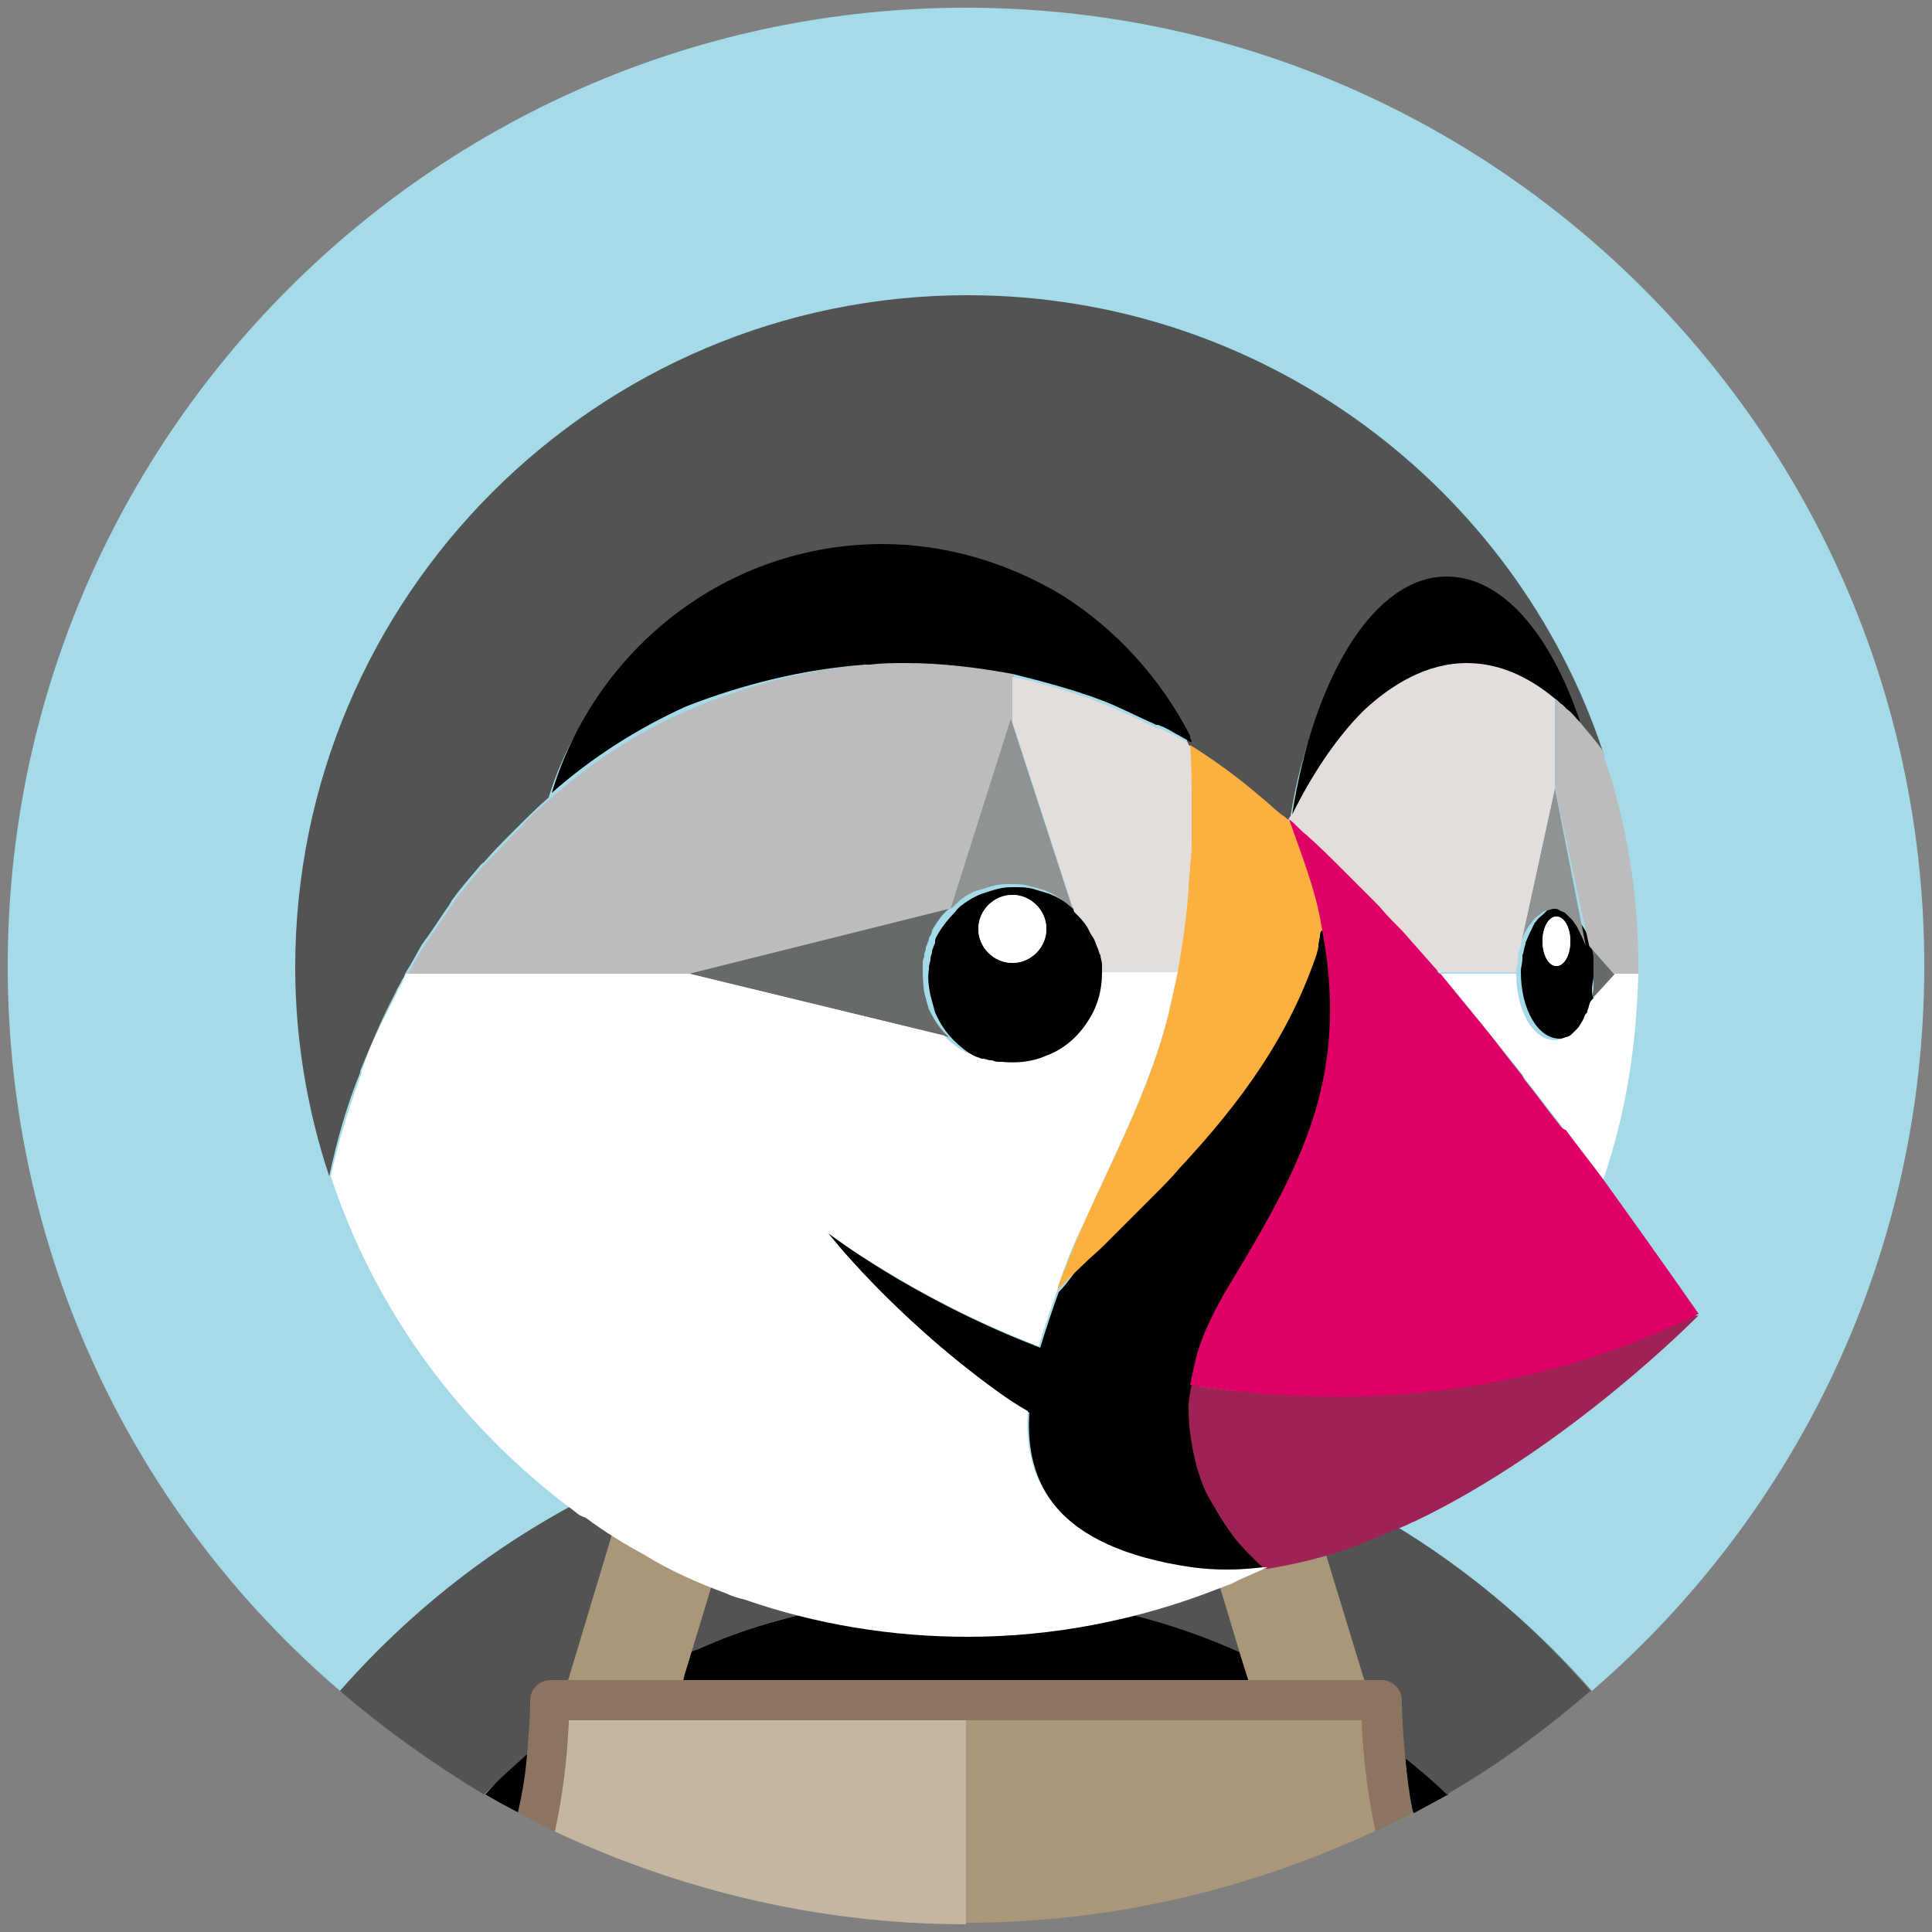 <?xml version="1.0" encoding="utf-8"?>
<!-- Generator: Adobe Illustrator 27.8.1, SVG Export Plug-In . SVG Version: 6.00 Build 0)  -->
<svg version="1.1" id="Layer_1" xmlns="http://www.w3.org/2000/svg" xmlns:xlink="http://www.w3.org/1999/xlink" x="0px" y="0px"
	 width="125px" height="125px" viewBox="0 0 125 125" style="enable-background:new 0 0 125 125;" xml:space="preserve">
<rect x="0" y="0" width="125" height="125" fill="#808080" stroke="none"/>
<style type="text/css">
	.st0{fill:#95BF46;}
	.st1{fill:#5E8E3E;}
	.st2{fill:#FFFFFF;}
	.st3{fill:#9B5C8F;}
	.st4{fill:#34313F;}
	.st5{fill:#A5DBE8;}
	.st6{fill:#525353;}
	.st7{fill:#AA9678;}
	.st8{fill:#C4B6A1;}
	.st9{fill:#786453;}
	.st10{fill:#BBBCBD;}
	.st11{fill:#676A6A;}
	.st12{fill:#909393;}
	.st13{fill:#E3DDDB;}
	.st14{fill:#FCB03F;}
	.st15{fill:#9F2254;}
	.st16{fill:#DF0067;}
	.st17{fill:#8B7460;}
</style>
<g>
	<path class="st0" d="M-132.3,57.3c-0.1-0.6-0.6-1-1.1-1c-0.5,0-10-0.7-10-0.7s-6.6-6.6-7.3-7.3c-0.7-0.7-2.1-0.5-2.7-0.3
		c-0.1,0-1.4,0.4-3.7,1.1c-2.2-6.4-6.1-12.2-13-12.2c-0.2,0-0.4,0-0.6,0c-2-2.6-4.4-3.7-6.5-3.7c-16,0-23.6,20-26,30.2
		c-6.2,1.9-10.6,3.3-11.2,3.5c-3.5,1.1-3.6,1.2-4,4.5c-0.3,2.5-9.4,72.7-9.4,72.7l70.7,13.3l38.3-8.3
		C-118.7,148.9-132.2,57.9-132.3,57.3L-132.3,57.3z M-161,50.3l-6,1.9c0-0.4,0-0.8,0-1.3c0-4-0.5-7.1-1.4-9.7
		C-164.9,41.6-162.5,45.6-161,50.3z M-172.8,42c1,2.5,1.6,6,1.6,10.8c0,0.2,0,0.5,0,0.7c-3.9,1.2-8.1,2.5-12.4,3.8
		C-181.2,48.1-176.7,43.6-172.8,42L-172.8,42z M-177.5,37.5c0.7,0,1.4,0.2,2.1,0.7c-5.1,2.4-10.6,8.5-12.9,20.6l-9.8,3
		C-195.5,52.5-189,37.5-177.5,37.5L-177.5,37.5z"/>
	<path class="st1" d="M-133.4,56.3c-0.5,0-10-0.7-10-0.7s-6.6-6.6-7.3-7.3c-0.3-0.3-0.6-0.4-1-0.5l-5.3,109.4l38.3-8.3
		c0,0-13.5-90.9-13.5-91.6C-132.4,56.7-132.9,56.3-133.4,56.3"/>
	<path class="st2" d="M-170.1,77.5l-4.7,14.1c0,0-4.1-2.2-9.2-2.2c-7.4,0-7.8,4.7-7.8,5.8c0,6.4,16.7,8.9,16.7,23.9
		c0,11.8-7.5,19.4-17.6,19.4c-12.1,0-18.3-7.6-18.3-7.6l3.3-10.7c0,0,6.4,5.5,11.8,5.5c3.5,0,4.9-2.8,4.9-4.8
		c0-8.4-13.7-8.7-13.7-22.5c0-11.6,8.3-22.8,25.1-22.8C-173.3,75.6-170.1,77.5-170.1,77.5"/>
</g>
<g>
	<path class="st3" d="M-241.5-61.6h101.7c6.4,0,11.7,5.2,11.7,11.7v38.8c0,6.4-5.2,11.7-11.7,11.7h-36.5l5,12.3l-22-12.3h-48.2
		c-6.4,0-11.7-5.2-11.7-11.7v-38.8C-253.1-56.3-247.9-61.6-241.5-61.6z"/>
	<path class="st2" d="M-245.9-51c0.7-1,1.8-1.5,3.2-1.6c2.6-0.2,4.1,1,4.4,3.7c1.6,10.6,3.3,19.6,5.1,27l11.1-21.2
		c1-1.9,2.3-2.9,3.8-3c2.2-0.2,3.6,1.3,4.2,4.3c1.3,6.8,2.9,12.5,4.8,17.4c1.3-12.9,3.6-22.2,6.7-27.9c0.8-1.4,1.9-2.1,3.4-2.2
		c1.2-0.1,2.2,0.3,3.2,1c1,0.8,1.5,1.7,1.6,2.9c0.1,0.9-0.1,1.7-0.5,2.4c-2,3.7-3.6,9.8-4.9,18.3c-1.3,8.3-1.7,14.7-1.4,19.4
		c0.1,1.3-0.1,2.4-0.6,3.4c-0.6,1.1-1.5,1.7-2.7,1.8c-1.3,0.1-2.7-0.5-4-1.9c-4.7-4.8-8.5-12-11.2-21.6c-3.3,6.5-5.7,11.4-7.3,14.6
		c-3,5.7-5.5,8.7-7.7,8.8c-1.4,0.1-2.5-1.1-3.6-3.5c-2.6-6.7-5.4-19.5-8.4-38.6C-247-48.9-246.7-50-245.9-51L-245.9-51z M-136.7-43
		c-1.8-3.2-4.5-5.1-8.1-5.9c-1-0.2-1.9-0.3-2.7-0.3c-4.9,0-8.8,2.5-11.9,7.6c-2.6,4.3-4,9.1-4,14.3c0,3.9,0.8,7.3,2.4,10.1
		c1.8,3.2,4.5,5.1,8.1,5.9c1,0.2,1.9,0.3,2.7,0.3c4.9,0,8.9-2.5,11.9-7.6c2.6-4.4,4-9.1,4-14.4C-134.3-36.9-135.1-40.2-136.7-43
		L-136.7-43z M-143.1-28.9c-0.7,3.4-2,5.8-3.9,7.5c-1.5,1.3-2.8,1.9-4.1,1.6c-1.2-0.3-2.2-1.3-3-3.3c-0.6-1.6-0.9-3.2-0.9-4.6
		c0-1.3,0.1-2.5,0.4-3.7c0.5-2.1,1.3-4.1,2.7-6c1.7-2.5,3.5-3.5,5.3-3.2c1.2,0.3,2.2,1.3,3,3.3c0.6,1.6,0.9,3.2,0.9,4.6
		C-142.8-31.3-142.9-30.1-143.1-28.9L-143.1-28.9z M-168.6-43c-1.8-3.2-4.6-5.1-8.1-5.9c-1-0.2-1.9-0.3-2.7-0.3
		c-4.9,0-8.8,2.5-11.9,7.6c-2.6,4.3-4,9.1-4,14.3c0,3.9,0.8,7.3,2.4,10.1c1.8,3.2,4.5,5.1,8.1,5.9c1,0.2,1.9,0.3,2.7,0.3
		c4.9,0,8.9-2.5,11.9-7.6c2.6-4.4,4-9.1,4-14.4C-166.1-36.9-166.9-40.2-168.6-43L-168.6-43z M-175-28.9c-0.7,3.4-2,5.8-3.9,7.5
		c-1.5,1.3-2.8,1.9-4.1,1.6c-1.2-0.3-2.2-1.3-3-3.3c-0.6-1.6-0.9-3.2-0.9-4.6c0-1.3,0.1-2.5,0.4-3.7c0.5-2.1,1.3-4.1,2.7-6
		c1.7-2.5,3.5-3.5,5.3-3.2c1.2,0.3,2.2,1.3,3,3.3c0.6,1.6,0.9,3.2,0.9,4.6C-174.6-31.3-174.8-30.1-175-28.9L-175-28.9z"/>
</g>
<g>
	<path class="st4" d="M-139.4,266.8h15.8c4.5,0,7.3-2.5,7.3-6.4c0-3.7-2.8-6.4-7.3-6.4h-15.8c-0.5,0-1,0.4-1,0.9v11.1
		C-140.3,266.5-140,266.8-139.4,266.8z M-139.4,292.3h16.3c5,0,8-2.5,8-7c0-3.9-2.8-7-8-7h-16.3c-0.5,0-1,0.4-1,0.9v12.2
		C-140.3,291.9-140,292.3-139.4,292.3z"/>
	<path class="st4" d="M-81.7,196l-46.6,46.5h7.6c11.9,0,18.9,7.5,18.9,15.6c0,6.4-4.3,11.1-9,13.2c-0.7,0.3-0.7,1.3,0.1,1.6
		c5.4,2.1,9.2,7.7,9.2,14.3c0,9.3-6.2,16.7-18.2,16.7h-33c-0.5,0-1-0.4-1-0.9v-35.2l-51.2,51c-0.7,0.7-0.2,1.9,0.7,1.9h123.1
		c0.4,0,0.8-0.4,0.8-0.8V196.7C-80.1,195.8-81.1,195.4-81.7,196z"/>
</g>
<g>
	<path d="M91.1,115.8c0.3,1.3,0.3,1.5,0.4,1.5c0.7-0.4,1.5-0.8,2.2-1.2c-0.9-0.9-1.8-1.8-2.8-2.6L91.1,115.8"/>
	<g>
		<path class="st5" d="M40.7,95.6c1-0.4,2-0.8,3-1.2c1.1-0.4,2.3-0.8,3.5-1.2c1.5-0.4,2.9-0.8,4.4-1.1c2-0.4,4-0.7,6.1-0.9
			c-1.2,3.6-2.4,7.2-3.8,10.7c0.1,0.7,0.1,1.4,0.1,2.1c2.8-0.6,5.7-0.8,8.5-0.8c2.9,0,5.8,0.3,8.5,0.8c0-0.7,0.1-1.4,0.1-2.1
			c-1.4-3.5-2.6-7.1-3.8-10.7c2,0.2,4.1,0.5,6.1,0.9c1.5,0.3,3,0.7,4.4,1.1c1.2,0.4,2.3,0.8,3.5,1.2c1,0.4,2,0.8,3,1.2
			c7.2,3.2,13.5,7.9,18.7,13.8c13.2-11.4,21.5-28.2,21.5-46.9c0-34.2-27.8-62-62-62s-62,27.8-62,62c0,18.8,8.3,35.6,21.5,46.9
			C27.2,103.5,33.5,98.8,40.7,95.6"/>
		<path class="st6" d="M84.3,95.6l3.8,13.2l1.1,0.1c0.7,0,1.2,0.2,1.2,0.9c0,1.2,0.1,2.5,0.2,3.7c1,0.8,2.1,1.7,3,2.6
			c3.3-1.9,6.4-4.2,9.3-6.7C97.8,103.5,91.5,98.8,84.3,95.6 M76.8,95.5l4.5-1.1c-1.1-0.4-2.3-0.8-3.5-1.2c-1.5-0.4-2.9-0.8-4.4-1.1
			c-2-0.4-4-0.7-6.1-0.9c1.2,3.6,2.4,7.2,3.8,10.7c-0.1,0.7-0.1,1.4-0.1,2.1c3.2,0.6,6.4,1.7,9.3,3L76.8,95.5"/>
		<path d="M31.4,116.1c0.7,0.4,1.4,0.8,2.2,1.2c0.3-1.2,0.7-3,0.8-4.2C33.4,113.9,32.2,115.2,31.4,116.1 M80.2,106.9
			c-2.9-1.3-6-2.3-9.2-2.9c-2.8-0.6-5.7-0.8-8.5-0.8c-2.9,0-5.8,0.3-8.5,0.8c-3.2,0.6-6.5,1.6-9.5,2.9l-0.3,1.9h36.6L80.2,106.9"/>
		<path class="st6" d="M34.2,113.4c0.1-1.2,0.2-2.2,0.2-3.4c0-0.7,0.5-1.2,1.2-1.2l1.2,0l3.9-13.2c-7.2,3.2-13.5,7.9-18.7,13.8
			c2.9,2.5,6,4.7,9.3,6.7c0.9-0.9,1.8-1.7,2.8-2.6"/>
		<path class="st7" d="M80.2,106.9l0.6,1.9h7.5l-4-13.1c-1-0.4-2-0.8-3-1.2l-4.5,1.1L80.2,106.9"/>
		<path class="st8" d="M36.8,111.4c0,0,0.1-0.1,0.1-0.1L36.8,111.4C36.9,111.4,36.8,111.4,36.8,111.4"/>
		<path class="st7" d="M88.1,111.3H88H88.1C88.2,111.4,88.1,111.4,88.1,111.3"/>
		<path class="st7" d="M88,111.1l-25.6,0l0.1,13.3c9.5,0,18.5-2.2,26.6-6c-0.5-2.3-0.6-4.8-0.7-7.2C88.4,111.3,88,111.1,88,111.1"/>
		<path class="st8" d="M62.5,111.2c0,0-25.7,0-25.8,0c-0.1,2.4-0.6,5.3-0.8,7.3c8.1,3.8,17.1,6,26.6,6L62.5,111.2L62.5,111.2"/>
		<path class="st9" d="M62.5,110L62.5,110l0,1.3h0V110z"/>
		<path class="st6" d="M80.3,99.9"/>
		<path class="st7" d="M81.7,101.3L81.7,101.3L81.7,101.3c0,0-0.6-0.5-1.4-1.4C81,100.8,81.7,101.3,81.7,101.3"/>
		<path class="st2" d="M100.6,45.2L100.6,45.2L100.6,45.2 M103.1,63.1L103.1,63.1L103.1,63.1"/>
		<path class="st10" d="M103.1,63.1L103.1,63.1L103.1,63.1"/>
		<path class="st11" d="M103,62.1C103.1,62.1,103.1,62.1,103,62.1C103.1,62.2,103.1,62.2,103,62.1L103,62.1c0,0.3,0.1,0.6,0.1,0.8
			c0,0,0,0.1,0,0.1l0,0l0,0c0,0,0,0.1,0,0.1c0,0.2,0,0.5,0,0.7v0l0,0c0,0,0,0,0,0.1c0,0.2-0.1,0.5-0.1,0.7l0,0v0l0,0l0,0v0l1.6-1.7
			l-1.6-1.7l0,0C103,61.6,103,61.8,103,62.1"/>
		<path d="M103,64C103.1,64,103.1,64,103,64c0-0.3,0.1-0.6,0.1-0.8c0-0.1,0-0.1,0-0.2c0-0.1,0-0.1,0-0.2c0-0.2,0-0.5,0-0.7
			c0,0,0-0.1,0-0.1c0-0.3-0.1-0.5-0.1-0.7c0-0.1-0.1-0.2-0.1-0.2c-0.1-0.5-0.3-0.9-0.6-1.3c-0.1-0.1-0.2-0.3-0.3-0.4
			c-0.1-0.1-0.2-0.2-0.3-0.3c0,0-0.1-0.1-0.1-0.1c-0.1-0.1-0.3-0.2-0.4-0.2c-0.1,0-0.3-0.1-0.4-0.1c-0.2,0-0.3,0-0.4,0.1
			c-0.2,0-0.3,0.1-0.4,0.2c0,0-0.1,0.1-0.1,0.1c-0.2,0.2-0.4,0.3-0.5,0.5c0,0-0.1,0.1-0.1,0.1c-0.2,0.4-0.4,0.8-0.6,1.3l0,0.1
			c-0.1,0.2-0.1,0.5-0.2,0.7c0,0.1,0,0.1,0,0.2c0,0.3-0.1,0.6-0.1,0.8c0,0,0,0.1,0,0.1h0c0,2.4,1.1,4.3,2.5,4.3
			c0.2,0,0.5-0.1,0.7-0.2c0.1-0.1,0.3-0.1,0.4-0.2c0,0,0.1-0.1,0.1-0.1c0.1-0.1,0.2-0.2,0.3-0.3c0.1-0.1,0.1-0.2,0.2-0.3
			c0-0.1,0.1-0.1,0.1-0.2c0.1-0.1,0.1-0.3,0.2-0.4c0-0.1,0-0.1,0.1-0.2c0.1-0.2,0.1-0.4,0.2-0.6C103,64.5,103,64.3,103,64L103,64z
			 M100.7,62.5c-0.5,0-0.9-0.7-0.9-1.6c0-0.9,0.4-1.6,0.9-1.6s0.9,0.7,0.9,1.6C101.6,61.8,101.2,62.5,100.7,62.5z"/>
		<path class="st2" d="M100.7,59.3c-0.5,0-0.9,0.7-0.9,1.6c0,0.9,0.4,1.6,0.9,1.6s0.9-0.7,0.9-1.6C101.6,60,101.2,59.3,100.7,59.3"
			/>
		<path class="st12" d="M98.4,61.1c0.1-0.5,0.3-0.9,0.6-1.3c0,0,0.1-0.1,0.1-0.1c0.1-0.2,0.3-0.4,0.5-0.5c0,0,0.1-0.1,0.1-0.1
			c0.1-0.1,0.3-0.2,0.4-0.2c0.1,0,0.3-0.1,0.4-0.1c0.2,0,0.3,0,0.4,0.1c0.2,0.1,0.3,0.1,0.4,0.2c0,0,0.1,0.1,0.1,0.1
			c0.1,0.1,0.2,0.2,0.3,0.3c0.1,0.1,0.2,0.3,0.3,0.4c0.2,0.4,0.4,0.8,0.6,1.3v0L100.6,51L98.4,61.1L98.4,61.1"/>
		<path d="M71.4,63c0-0.2,0-0.4,0-0.6c0,0,0,0,0,0c0-0.2-0.1-0.4-0.1-0.6l0,0c0-0.2-0.1-0.4-0.2-0.5l0,0c-0.1-0.2-0.1-0.4-0.2-0.5
			c0,0,0,0,0,0c-0.6-1.4-1.7-2.5-3.1-3l0,0c-0.3-0.1-0.7-0.2-1-0.3c0,0,0,0,0,0c-0.4-0.1-0.7-0.1-1.1-0.1c-0.4,0-0.7,0-1.1,0.1l0,0
			c-0.4,0.1-0.7,0.2-1,0.3l0,0c-0.3,0.1-0.7,0.3-1,0.5c-0.3,0.2-0.6,0.4-0.8,0.7l0,0l0,0c-0.4,0.4-0.8,0.9-1.1,1.4l0,0
			c-0.1,0.2-0.2,0.3-0.2,0.5c0,0,0,0,0,0.1c-0.1,0.2-0.1,0.3-0.2,0.5c0,0,0,0.1,0,0.1c0,0.1-0.1,0.3-0.1,0.4c0,0,0,0.1,0,0.1
			c0,0.1-0.1,0.3-0.1,0.5c0,0,0,0.1,0,0.1c-0.1,0.6,0,1.2,0.1,1.7c0,0,0,0,0,0c0.1,0.4,0.2,0.7,0.3,1.1c0,0,0,0,0,0
			c0.3,0.7,0.7,1.3,1.2,1.8c0.4,0.4,0.9,0.8,1.4,1.1l0,0c0.2,0.1,0.3,0.2,0.5,0.2c0,0,0,0,0,0c0.2,0.1,0.3,0.1,0.5,0.2
			c0,0,0.1,0,0.1,0c0.1,0,0.3,0.1,0.5,0.1c0,0,0.1,0,0.1,0c0.1,0,0.3,0.1,0.5,0.1c0,0,0.1,0,0.1,0c1.4,0.1,2.7-0.2,3.9-1
			c0.6-0.4,1.2-1,1.6-1.6C71,65.4,71.4,64.2,71.4,63C71.4,63,71.4,63,71.4,63C71.4,63,71.4,63,71.4,63L71.4,63z M65.5,62.3
			c-1.2,0-2.2-1-2.2-2.2s1-2.2,2.2-2.2c1.2,0,2.2,1,2.2,2.2C67.7,61.3,66.7,62.3,65.5,62.3z"/>
		<path class="st2" d="M65.5,57.9c-1.2,0-2.2,1-2.2,2.2c0,1.2,1,2.2,2.2,2.2c0,0,0,0,0,0c1.2,0,2.2-1,2.2-2.2
			C67.7,58.9,66.7,57.9,65.5,57.9"/>
		<path class="st10" d="M61.5,58.8L61.5,58.8L61.5,58.8l4.1-12.3v-2.9l0,0c-2.3-0.5-4.6-0.7-6.9-0.7c-0.8,0-1.6,0-2.3,0.1
			c-0.1,0-0.2,0-0.3,0c-4,0.3-8,1.4-11.7,3c-3.2,1.4-6.1,3.3-8.7,5.6v0l0,0c-0.7,0.6-1.4,1.2-2,1.9c-0.1,0.1-0.2,0.2-0.4,0.4
			c-0.6,0.6-1.2,1.3-1.8,1.9c-0.1,0.1-0.3,0.3-0.4,0.4c-0.6,0.7-1.2,1.4-1.7,2.1c0,0.1-0.1,0.1-0.1,0.2c-0.5,0.7-1,1.4-1.5,2.2
			c-0.1,0.1-0.2,0.3-0.3,0.4c-0.4,0.6-0.7,1.2-1.1,1.9h18.3L61.5,58.8"/>
		<path class="st13" d="M77,57.4c0-0.5,0.1-1,0.1-1.4c0-0.7,0.1-1.3,0.1-2c0-0.5,0-1,0-1.5c0-0.1,0-0.3,0-0.4c0-1.3-0.1-2.6-0.1-3.9
			l0,0l0,0c-0.5-0.3-1-0.6-1.5-0.8l0,0l-0.4-0.2l0,0l-0.3-0.1l-0.1,0c-0.1,0-0.1-0.1-0.2-0.1c-0.8-0.4-1.7-0.8-2.6-1.2
			c-2.1-0.9-4.9-1.7-6.5-2v2.9l4,12.3l0,0c0.4,0.4,0.8,0.8,1,1.3v0c0.1,0.2,0.2,0.3,0.3,0.5c0,0,0,0,0,0c0.1,0.2,0.1,0.3,0.2,0.5
			l0,0c0.1,0.2,0.1,0.4,0.2,0.5l0,0c0,0.2,0.1,0.4,0.1,0.6c0,0,0,0,0,0c0,0.2,0,0.4,0,0.6l0,0h4.9c0.3-1.8,0.6-3.6,0.7-5.4
			C77,57.5,77,57.5,77,57.4"/>
		<path class="st14" d="M83.4,53.1C83.4,53.1,83.4,53.1,83.4,53.1L83.4,53.1"/>
		<path class="st12" d="M61.5,58.8c0.3-0.2,0.5-0.5,0.8-0.7c0.3-0.2,0.6-0.4,1-0.5c0,0,0,0,0,0c0.3-0.1,0.7-0.2,1-0.3l0,0
			c0.4-0.1,0.7-0.1,1.1-0.1c0.4,0,0.8,0,1.1,0.1c0,0,0,0,0,0c0.4,0.1,0.7,0.2,1.1,0.3c0.7,0.3,1.3,0.7,1.8,1.2l0,0l-4-12.3
			L61.5,58.8"/>
		<path class="st11" d="M60.1,65.3c-0.1-0.3-0.2-0.7-0.3-1.1c0,0,0,0,0,0c-0.1-0.6-0.1-1.2-0.1-1.7c0,0,0-0.1,0-0.1
			c0-0.2,0-0.3,0.1-0.5c0,0,0-0.1,0-0.1c0-0.2,0.1-0.3,0.1-0.4c0,0,0-0.1,0-0.1c0.1-0.2,0.1-0.3,0.2-0.5c0,0,0,0,0-0.1
			c0.1-0.2,0.2-0.3,0.2-0.5l0,0c0.3-0.5,0.6-1,1.1-1.4L44.6,63h0l16.8,4.1C60.8,66.6,60.4,65.9,60.1,65.3
			C60.1,65.3,60.1,65.3,60.1,65.3"/>
		<path class="st13" d="M98.2,62.1c0-0.1,0-0.1,0-0.2c0-0.2,0.1-0.5,0.2-0.7c0,0,0-0.1,0-0.1l2.2-10.1l0-5.8
			c-1.8-1.5-3.7-2.3-5.7-2.3c-2.5,0-4.9,1.4-6.7,3.1c-1.9,1.9-3.4,4.3-4.7,6.7c-0.1,0.1-0.1,0.2-0.2,0.3c0.4,0.3,0.7,0.7,1.1,1
			c0.8,0.8,1.6,1.5,2.4,2.3c0.4,0.4,0.7,0.7,1.1,1.1c0.4,0.4,0.8,0.8,1.2,1.2c0.7,0.7,1.4,1.5,2.1,2.2c0.6,0.6,1.2,1.3,1.7,1.9l0,0
			c0.1,0.1,0.2,0.2,0.2,0.2h5c0,0,0-0.1,0-0.1C98.1,62.6,98.2,62.4,98.2,62.1 M83.4,53.1L83.4,53.1L83.4,53.1L83.4,53.1
			C83.4,53.1,83.4,53.1,83.4,53.1"/>
		<path class="st6" d="M23.3,69.4l0-0.1c0.7-1.7,1.4-3.4,2.3-5.1c0.1-0.3,0.3-0.5,0.4-0.8c0.1-0.1,0.2-0.3,0.2-0.4
			c0.4-0.6,0.7-1.2,1.1-1.9c0.1-0.1,0.2-0.3,0.3-0.4c0.5-0.7,1-1.5,1.5-2.2c0-0.1,0.1-0.1,0.1-0.2c0.5-0.7,1.1-1.4,1.7-2.1
			c0.1-0.1,0.2-0.3,0.4-0.4c0.6-0.7,1.2-1.3,1.8-1.9c0.1-0.1,0.2-0.2,0.4-0.4c0.7-0.7,1.3-1.3,2-1.9l0,0
			c2.8-9.3,11.8-15.1,21.9-15.1c4.1,0,8.1,1.2,11.6,3.3c3.5,2.2,6,4.3,7.8,8l0,0.1c0,0.1,0.1,0.2,0.1,0.3l0,0l0,0
			c1.6,1,3.1,2.1,4.5,3.3c0.5,0.4,0.9,0.8,1.4,1.2c0.2,0.1,0.3,0.3,0.5,0.4c0,0,0,0,0,0c0,0,0,0,0,0c0.1-0.1,0.1-0.2,0.2-0.3
			c1.4-9,5.9-13.9,10.6-13.9c3.5,0,6.1,2.1,8,7.7l0,0.1l0,0c0.6,0.6,1.1,1.3,1.6,2l0,0c0,0,0,0,0,0l0,0l0,0c0,0.1,0.1,0.2,0.1,0.2v0
			l-0.1-0.3C98,31.5,81.7,19.1,62.6,19.1c-24,0-43.5,19.5-43.5,43.5c0,4.7,0.8,9.3,2.2,13.5l0,0C21.8,73.8,22.4,71.6,23.3,69.4"/>
		<path class="st2" d="M104.4,63.1l-1.5,1.7v0l0,0c-0.1,0.2-0.1,0.4-0.2,0.6c0,0.1,0,0.1-0.1,0.2c-0.1,0.1-0.1,0.3-0.2,0.4
			c0,0.1-0.1,0.1-0.1,0.2c-0.1,0.1-0.1,0.2-0.2,0.3c-0.1,0.1-0.2,0.2-0.3,0.3c0,0-0.1,0.1-0.1,0.1c-0.1,0.1-0.2,0.2-0.4,0.2
			c-0.2,0.1-0.4,0.2-0.7,0.2c-1.4,0-2.5-1.9-2.5-4.3h-5l0,0c0.9,1.1,1.9,2.2,2.8,3.3c0.9,1.1,1.7,2.1,2.6,3.2l0.1,0.2
			c0.8,1,1.6,2.1,2.4,3.1l0.2,0.3c0.8,1.1,1.7,2.2,2.5,3.3c1.5-4.3,2.2-8.9,2.3-13.5l-1.4-0.1L104.4,63.1"/>
		<path d="M56,43c0.1,0,0.2,0,0.3,0c0.8-0.1,1.6-0.1,2.3-0.1c2.4,0,4.7,0.3,6.9,0.7h0c1.6,0.4,4.4,1.1,6.5,2
			c0.9,0.4,1.7,0.8,2.6,1.2l0.2,0.1l0.1,0c0.1,0,0.2,0.1,0.3,0.1l0,0l0.4,0.2l0,0c0.5,0.3,1.1,0.6,1.4,0.8l0.1,0l0,0
			c0-0.1-0.1-0.2-0.1-0.3l0-0.1c-1.9-3.7-4.8-6.9-8.3-9.1c-3.5-2.1-7.5-3.3-11.6-3.3c-10.1,0-18.6,6.8-21.4,16.1
			c2.6-2.3,5.6-4.2,8.7-5.6C48,44.3,51.9,43.3,56,43"/>
		<path class="st10" d="M103.8,48.7L103.8,48.7L103.8,48.7C103.8,48.7,103.8,48.7,103.8,48.7L103.8,48.7c-0.5-0.7-1.1-1.4-1.6-2l0,0
			c-0.2-0.3-0.5-0.5-0.8-0.8c-0.1-0.1-0.2-0.2-0.3-0.3c-0.2-0.1-0.3-0.3-0.5-0.4V51l2.2,10.1v0c0,0.1,0.1,0.2,0.1,0.2l1.5,1.7l0,0
			h1.6c0-0.1,0-0.3,0-0.4v0c0-4.6-0.7-9.2-2.2-13.6v0C103.8,48.9,103.8,48.8,103.8,48.7"/>
		<path d="M88.2,46c1.8-1.7,4.1-3.1,6.7-3.1c2,0,3.9,0.8,5.7,2.3l0,0v0v0c0.2,0.1,0.3,0.3,0.5,0.4c0.1,0.1,0.2,0.2,0.3,0.3
			c0.3,0.2,0.5,0.5,0.8,0.8l0,0c0,0,0,0,0,0l0,0l0-0.1c-1.9-5.6-5-9.3-8.6-9.3c-4.7,0-8.6,6.5-10,15.4l0,0
			C84.8,50.3,86.3,47.9,88.2,46 M81.9,101.2c0,0-0.6-0.5-1.4-1.4c-0.4-0.4-0.7-0.9-1-1.3c-0.1-0.1-0.2-0.3-0.3-0.5
			c-0.3-0.5-0.5-1.1-0.8-1.6c-0.3-0.7-0.3-1.1-0.5-1.7c-0.1-0.5-0.2-0.9-0.3-1.4c-0.1-0.8-0.2-1.5-0.1-2.3c0-0.4,0.1-0.9,0.1-1.4
			c0.1-0.5,0.2-0.9,0.3-1.4c0.4-1.4,1-2.9,1.9-4.5l0.2-0.5c0.3-0.5,0.4-0.5,0.7-1c4.1-7,6.4-12.3,5.3-20.4c-0.1-0.8-0.3-1.7-0.4-2.5
			c-0.1,0.6-0.2,1.2-0.3,1.8c0,0.2-0.2,0.4-0.2,0.5c-1.8,5.3-4.6,9.3-8.7,13.7c-0.6,0.6-1.1,1.2-1.7,1.8c-1,1.1-2.1,2.1-3.2,3.2
			c-0.4,0.4-0.9,0.9-1.4,1.3c-0.4,0.4-0.9,1.3-1.6,2c-0.4,1.1-0.8,2.3-1.2,3.6c-0.2-0.1-0.3-0.1-0.5-0.2c-7.9-3.1-13.2-7.2-13.2-7.2
			s4.1,5.3,11,10.3c0.6,0.5,1.3,0.9,2,1.3c-0.3,4.5,1.7,8.8,10.6,10.1c1.5,0.2,3.1,0.2,4.6,0c0,0,0.1,0,0.1-0.1c0,0,0.1-0.1,0.1-0.1
			"/>
		<path class="st15" d="M77.1,89.6C85,90.9,96.8,90.7,109,85c0.3-0.1,0.6,0.2,0.9,0.1c0,0-8.3,8.5-18.3,13.3
			c-0.3,0.1-0.6,0.3-0.9,0.4c-1,0.4-1.9,0.8-2.9,1.2c-1.9,0.7-3.9,1.2-5.8,1.5c-0.1,0-0.2,0-0.3,0c0,0,0-0.1,0-0.1l0,0
			c0,0-0.6-0.5-1.4-1.4c-0.4-0.4-0.7-0.9-1-1.3c-0.4-0.6-0.8-1.3-1.2-2c-0.3-0.6-0.5-1.2-0.7-1.9c-0.3-1.2-0.5-2.4-0.5-3.7
			C76.9,90.5,77,90.1,77.1,89.6L77.1,89.6"/>
		<path class="st14" d="M71.4,80.6c1.1-1.1,2.1-2.1,3.2-3.2c0.6-0.6,1.2-1.2,1.7-1.8c4.1-4.4,7.1-8.6,8.9-13.9
			c0-0.1,0.1-0.3,0.1-0.5l0-0.1c0-0.2,0.1-0.4,0.1-0.7c0-0.2,0.6-0.5,0.6-0.7c-0.5-2.3-1.5-4.8-2.6-6.6c0,0,0,0,0,0l0,0
			c-0.1-0.1-0.3-0.3-0.5-0.4c-0.5-0.4-0.9-0.8-1.4-1.2c-1.4-1.2-2.9-2.3-4.5-3.3c0.1,1.3,0.1,2.6,0.1,3.9c0,0.1,0,0.3,0,0.4
			c0,0.5,0,1,0,1.5c0,0.7,0,1.3-0.1,2c0,0.5-0.1,1-0.1,1.4c0,0,0,0.1,0,0.1c-0.1,1.8-0.4,3.6-0.7,5.4l-0.6,2.7
			c-1.2,4.9-3.6,9.3-5.6,13.8c-0.5,1.2-1,2.4-1.5,3.7l-0.1,0.4c0.5-0.6,1.1-1.1,1.6-1.6C70.5,81.4,71,81,71.4,80.6"/>
		<path class="st6" d="M45.2,106.7c2.9-1.3,5.6-2.1,8.8-2.7c0-0.7-0.1-1.4-0.1-2.1c1.4-3.5,2.6-7.1,3.8-10.7c-2,0.2-4.1,0.5-6.1,0.9
			c-1.5,0.3-3,0.7-4.4,1.1c-1.2,0.4-2.3,0.8-3.5,1.2l4.5,1.1l-3.6,11.4L45.2,106.7"/>
		<path class="st16" d="M101,72.9c-0.8-1-1.6-2.1-2.4-3.1l-0.1-0.2c-0.9-1.1-1.7-2.2-2.6-3.3c-0.9-1.1-1.8-2.2-2.7-3.3
			C93.1,63,93,62.9,93,62.8c-0.8-0.9-1.5-1.7-2.3-2.6c-0.5-0.5-1-1-1.5-1.6c-0.4-0.4-0.8-0.8-1.2-1.2c-0.4-0.4-0.7-0.7-1.1-1.1
			c-0.8-0.8-1.6-1.6-2.4-2.3c-0.4-0.3-0.7-0.7-1.1-1c0,0,0,0,0,0c0.8,2.3,1.7,4.5,2.1,6.9c0.1,0.6,0.2,1.2,0.3,1.8
			c1.1,8.2-1.5,13.5-5.7,20.5c-0.3,0.5-0.6,1-0.9,1.5c-0.9,1.6-1.6,3.1-1.9,4.5c-0.1,0.5-0.2,0.9-0.3,1.4c8.1,1.3,20.4,1.6,32.9-4.6
			c0,0-2.5-3.6-6.1-8.6c-0.8-1.1-1.7-2.2-2.5-3.3C101.2,73.1,101.1,73,101,72.9"/>
		<path class="st7" d="M44.1,109l4.1-13.5l-4.5-1.1c-1,0.4-2,0.8-3,1.2l-4,13.3l4.5,0.1L44.1,109"/>
		<path class="st2" d="M47,103.1c0.4,0.2,0.8,0.3,1.2,0.4c4.6,1.6,9.5,2.4,14.4,2.4c5.6,0,11.1-1.1,16.2-3.1
			c0.3-0.1,0.5-0.2,0.8-0.3c0.4-0.2,0.8-0.4,1.3-0.6c0.4-0.2,0.7-0.3,1.1-0.5c-0.1,0-0.2,0-0.3,0c-1.6,0.2-3.1,0.2-4.6,0
			c-8.9-1.3-10.9-5.6-10.6-10.1c-0.7-0.4-1.3-0.8-2-1.3c-6.9-5-11-10.3-11-10.3s5.3,4.1,13.2,7.2c0.2,0.1,0.3,0.1,0.5,0.2
			c0.4-1.3,0.8-2.5,1.2-3.6l0.1-0.4c0.4-1.2,0.9-2.5,1.5-3.7c2-4.5,4.4-9,5.6-13.8l0.6-2.7h-4.9l0,0l0,0l0,0c0,0,0,0,0,0
			c0,1.2-0.3,2.3-1,3.3c-0.6,0.9-1.5,1.7-2.6,2.1c-0.9,0.4-1.9,0.5-2.9,0.4c0,0-0.1,0-0.1,0c-0.2,0-0.3,0-0.5-0.1c0,0-0.1,0-0.1,0
			c-0.2,0-0.3-0.1-0.5-0.1c0,0-0.1,0-0.1,0c-0.2-0.1-0.3-0.1-0.5-0.2c0,0,0,0,0,0c-0.2-0.1-0.3-0.2-0.5-0.2l0,0
			c-0.5-0.3-1-0.6-1.4-1.1L44.6,63H26.3c-0.1,0.1-0.2,0.3-0.2,0.4c-0.1,0.3-0.3,0.5-0.4,0.8c-0.4,0.8-0.9,1.7-1.3,2.6
			c-0.4,0.8-0.7,1.6-1,2.5l0,0.1c-0.8,2.2-1.5,4.4-2,6.7c2.9,8.8,8.5,16.3,15.8,21.7c0.2,0.2,0.4,0.3,0.7,0.4
			c1.2,0.9,2.5,1.7,3.8,2.4C43.3,101.6,45.1,102.4,47,103.1"/>
		<path class="st17" d="M90.9,113.5c-0.1-1.2-0.2-2.3-0.2-3.5c0-0.7-0.6-1.3-1.3-1.3H35.6c-0.7,0-1.3,0.6-1.3,1.3
			c0,1.2-0.1,2.3-0.2,3.5c-0.1,1.3-0.3,2.5-0.6,3.8c0.8,0.4,1.6,0.8,2.4,1.2c0.5-2.3,0.8-4.7,0.9-7.1c0,0,0-0.1,0-0.1h51.3
			c0,0,0,0.1,0,0.1c0.1,2.4,0.4,4.8,0.9,7.1c0.8-0.4,1.6-0.8,2.4-1.2C91.2,116.1,91,114.8,90.9,113.5"/>
	</g>
</g>
</svg>
